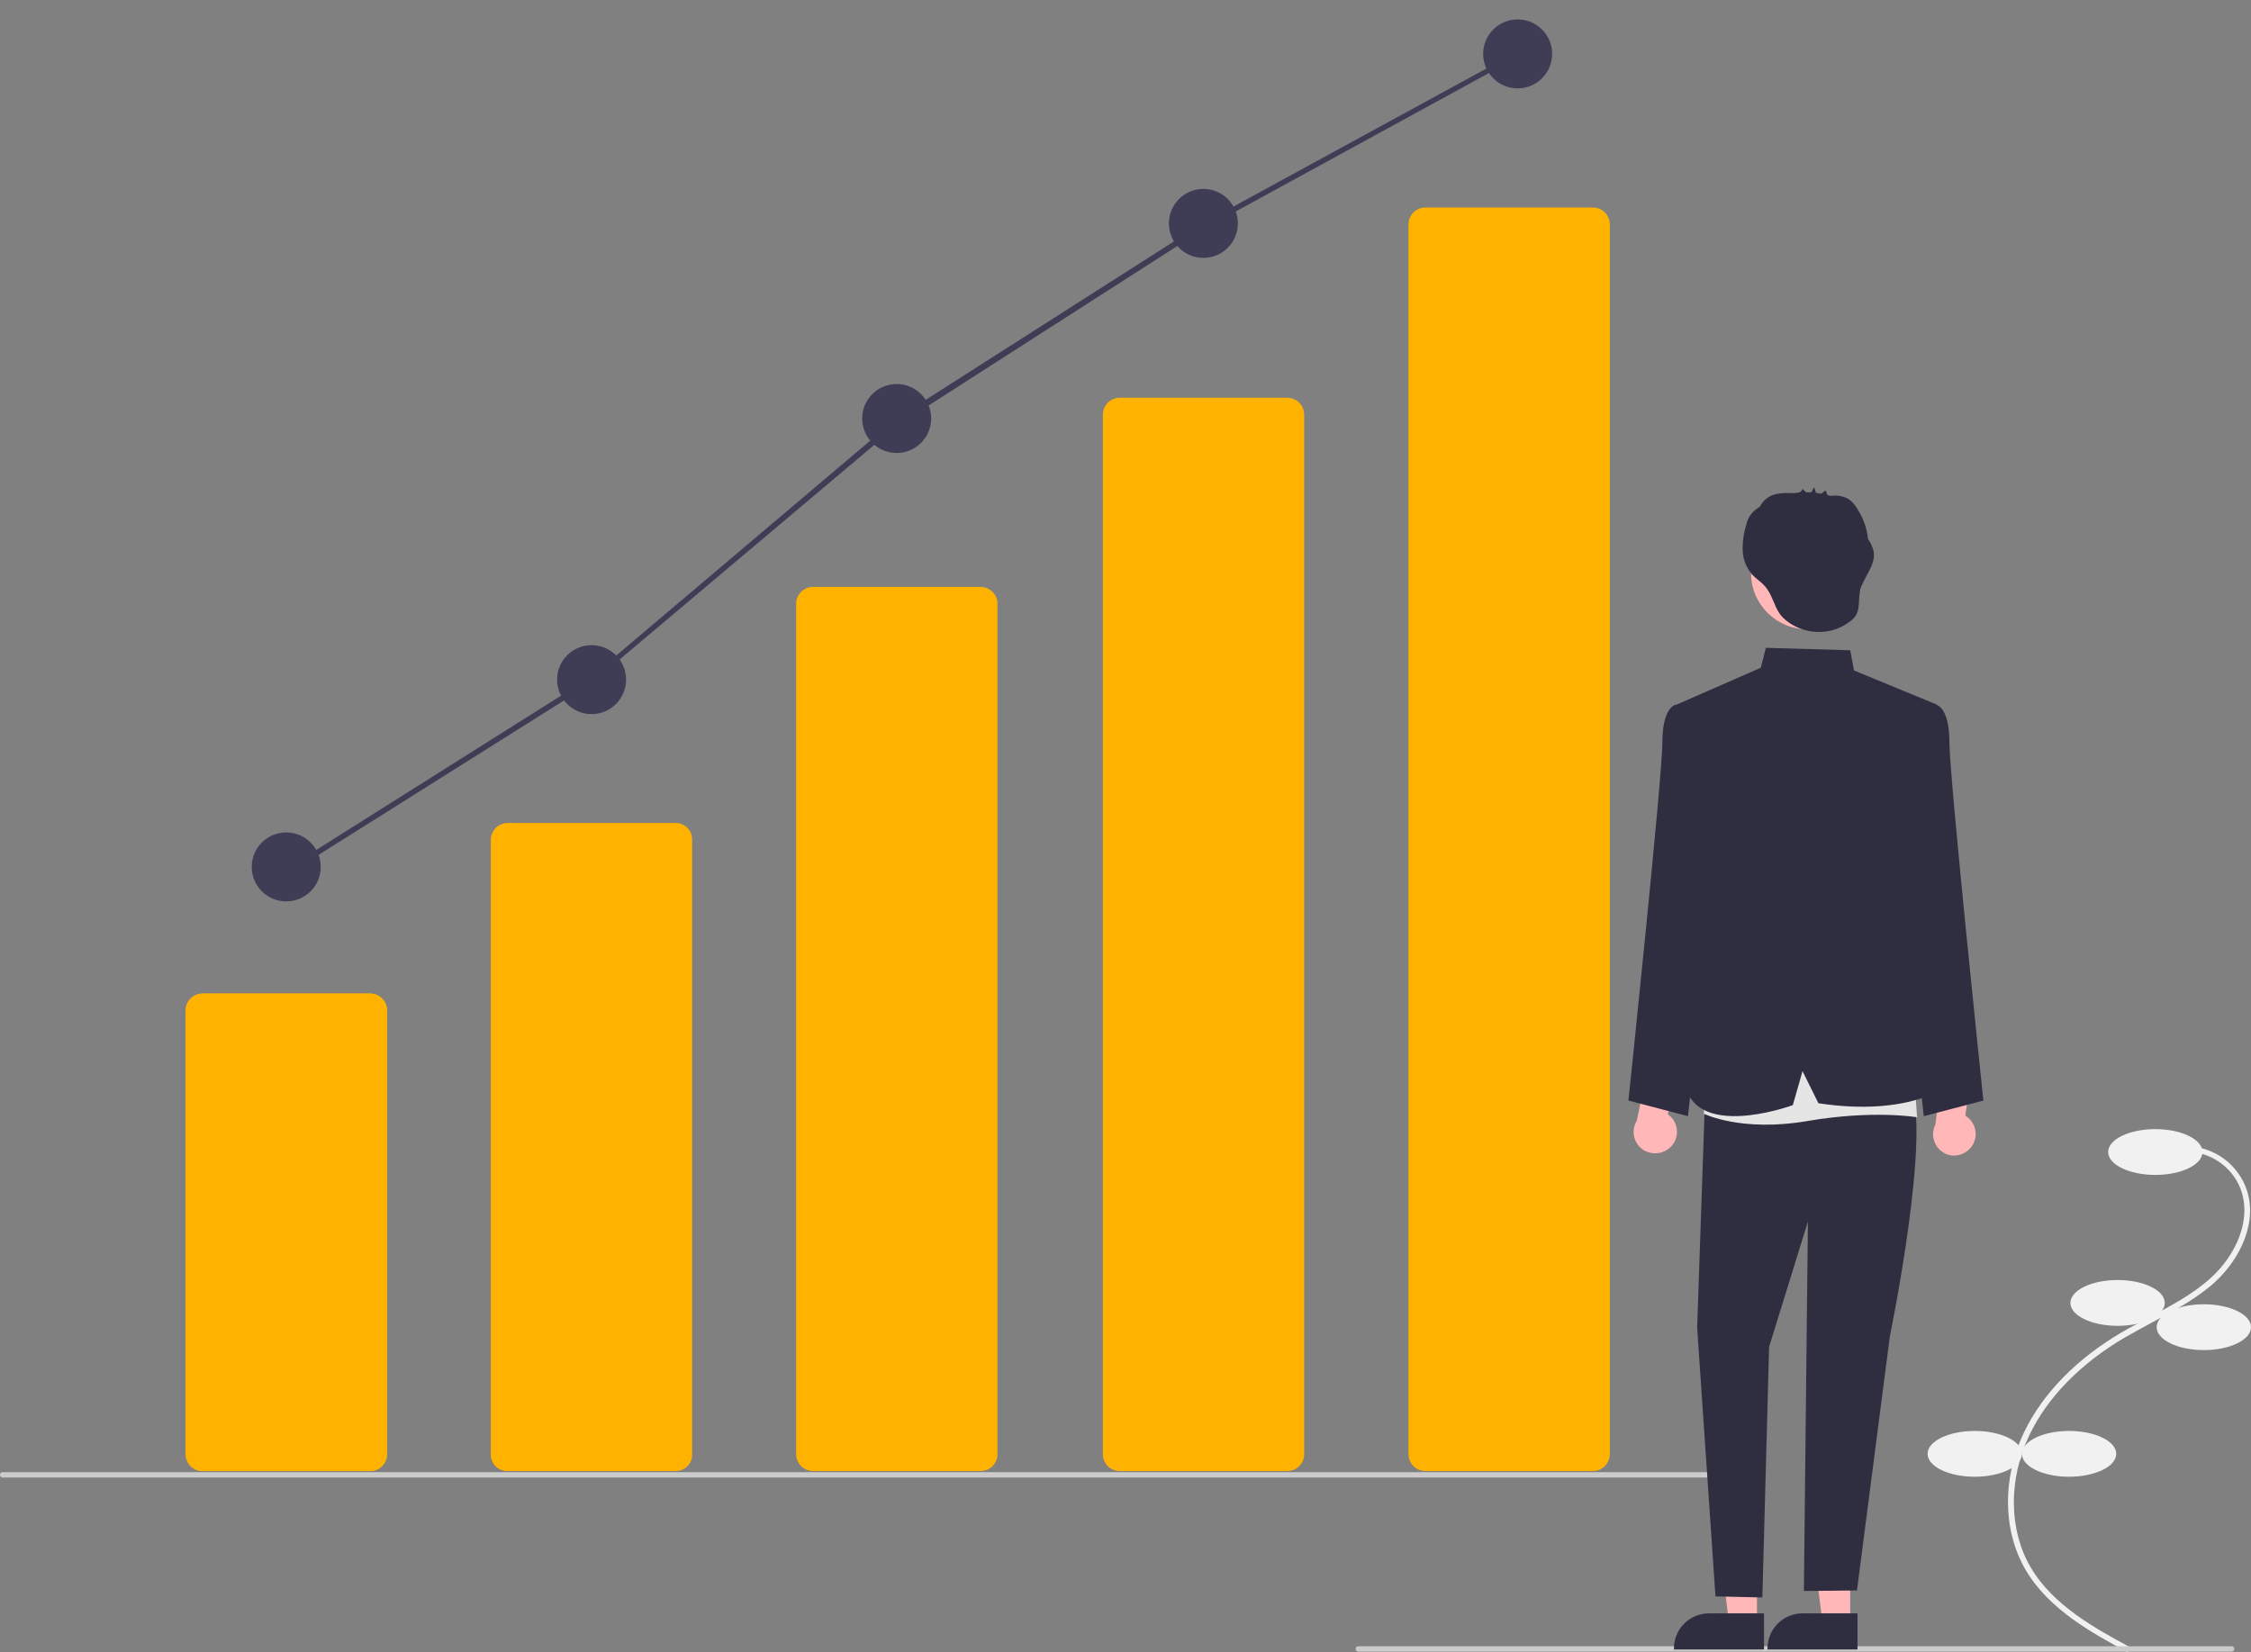 <svg xmlns="http://www.w3.org/2000/svg" xmlns:xlink="http://www.w3.org/1999/xlink" id="a3b698d4-91aa-4644-9cd7-168aa6af3798" x="0px" y="0px" viewBox="0 0 835.2 613.1" style="enable-background:new 0 0 835.2 613.1;" xml:space="preserve">
<rect x="0" y="0" width="835.2" height="613.1" fill="#808080" stroke="none"/>
<style type="text/css">
	.st0{fill:#F1F1F1;}
	.st1{fill:#FFB300;}
	.st2{fill:#3F3D56;}
	.st3{fill:#CBCBCB;}
	.st4{fill:#FFB7B7;}
	.st5{fill:#2F2E41;}
	.st6{fill:#E5E5E5;}
</style>
<path class="st0" d="M789.4,613.1l1-1.8c-12.8-6.9-28.6-15.5-36.9-29.6c-8.2-13.9-8.4-32.7-0.5-49.2c6.7-14,19-26.6,35.6-36.3  c3.3-1.9,6.7-3.7,10-5.5c8-4.3,16.3-8.7,23.2-14.9c9.4-8.6,16.6-23,11.2-35.9c-3.6-8.4-11.6-14-20.7-14.5l-0.1,2  c8.3,0.4,15.7,5.6,18.9,13.2c4.9,11.9-1.8,25.5-10.8,33.6c-6.7,6.1-14.9,10.4-22.8,14.6c-3.3,1.8-6.8,3.6-10.1,5.5  c-16.9,9.9-29.5,22.8-36.4,37.2c-8.2,17.1-7.9,36.6,0.6,51.1C760.3,597.4,776.5,606.1,789.4,613.1z"></path>
<ellipse class="st0" cx="799.7" cy="427.5" rx="17.5" ry="8.5"></ellipse>
<ellipse class="st0" cx="785.7" cy="483.5" rx="17.5" ry="8.5"></ellipse>
<ellipse class="st0" cx="817.7" cy="492.5" rx="17.5" ry="8.5"></ellipse>
<ellipse class="st0" cx="767.7" cy="539.5" rx="17.5" ry="8.5"></ellipse>
<ellipse class="st0" cx="732.7" cy="539.5" rx="17.5" ry="8.5"></ellipse>
<path class="st1" d="M137.3,545.9H75.2c-3.5,0-6.3-2.8-6.3-6.3V375c0-3.5,2.8-6.3,6.3-6.3h62.1c3.5,0,6.3,2.8,6.3,6.3v164.6  C143.6,543.1,140.8,545.9,137.3,545.9z"></path>
<path class="st1" d="M137.3,545.9H75.2c-3.5,0-6.3-2.8-6.3-6.3V375c0-3.5,2.8-6.3,6.3-6.3h62.1c3.5,0,6.3,2.8,6.3,6.3v164.6  C143.6,543.1,140.8,545.9,137.3,545.9z"></path>
<path class="st1" d="M250.5,545.9h-62.1c-3.4,0.1-6.3-2.6-6.3-6.1V311.5c0.1-3.4,2.9-6.1,6.3-6.1h62.1c3.4-0.1,6.3,2.6,6.3,6.1  v228.4C256.8,543.3,253.9,546,250.5,545.9z"></path>
<path class="st1" d="M363.8,545.9h-62.1c-3.5,0-6.3-2.8-6.3-6.3V224.1c0-3.5,2.8-6.3,6.3-6.3h62.1c3.5,0,6.3,2.8,6.3,6.3v315.5  C370.1,543.1,367.3,545.9,363.8,545.9z"></path>
<path class="st1" d="M477.6,545.9h-62.1c-3.5,0-6.3-2.8-6.3-6.3V153.9c0-3.5,2.8-6.3,6.3-6.3h62.1c3.5,0,6.3,2.8,6.3,6.3v385.7  C483.9,543.1,481.1,545.9,477.6,545.9z"></path>
<path class="st1" d="M591,545.9h-62.1c-3.5,0-6.3-2.8-6.3-6.3V83.3c0-3.5,2.8-6.3,6.3-6.3H591c3.5,0,6.3,2.8,6.3,6.3v456.2  C597.3,543.1,594.5,545.9,591,545.9z"></path>
<circle class="st2" cx="446.5" cy="82.9" r="12.8"></circle>
<circle class="st2" cx="563.1" cy="20" r="12.8"></circle>
<circle class="st2" cx="106.2" cy="321.7" r="12.8"></circle>
<circle class="st2" cx="219.5" cy="252.2" r="12.8"></circle>
<circle class="st2" cx="332.7" cy="155.3" r="12.8"></circle>
<path class="st3" d="M643.2,548.3H1c-0.5,0-1-0.4-1-1s0.4-1,1-1h642.3c0.5,0,1,0.4,1,1S643.8,548.3,643.2,548.3z"></path>
<path class="st3" d="M828,612.9H504c-0.6,0-1-0.4-1-1s0.4-1,1-1h324c0.6,0,1,0.4,1,1S828.6,612.9,828,612.9z"></path>
<path class="st4" d="M619.9,425.6c3.1-3.1,3.1-8.1,0-11.2c-0.3-0.3-0.7-0.6-1.1-0.9l3.9-17.7l-10.2-5l-5.2,25.1  c-2.3,3.8-1.1,8.7,2.7,11C613.3,428.7,617.3,428.2,619.9,425.6L619.9,425.6z"></path>
<path class="st4" d="M731.1,426c2.9-3.3,2.5-8.3-0.8-11.2c-0.4-0.3-0.7-0.6-1.1-0.8l2.6-17.9l-10.5-4.2l-3.2,25.4  c-2,3.9-0.4,8.7,3.5,10.7C724.7,429.6,728.7,428.8,731.1,426L731.1,426z"></path>
<polygon class="st4" points="651.9,602.1 641.5,602.1 636.6,562.1 651.9,562.1 "></polygon>
<path class="st5" d="M654.5,612.1l-33.4,0v-0.4c0-7.2,5.8-13,13-13h0l20.4,0L654.5,612.1z"></path>
<polygon class="st4" points="686.5,602.1 676.2,602.1 671.2,562.1 686.5,562.1 "></polygon>
<path class="st5" d="M689.2,612.1l-33.4,0v-0.4c0-7.2,5.8-13,13-13h0l20.4,0L689.2,612.1z"></path>
<path class="st5" d="M707.4,265.6l11.2-4c0,0,4.7,1,4.7,13.9s12.6,132.9,12.6,132.9l-22.1,5.8l-12.5-113.9L707.4,265.6z"></path>
<path class="st5" d="M632.7,265.6l-11.2-4c0,0-4.7,1-4.7,13.9s-12.6,132.9-12.6,132.9l22.1,5.8l12.5-113.9L632.7,265.6z"></path>
<path class="st5" d="M632.8,402.5l-3.1,90.2l6.8,99.7l17.4,0.4l2.5-93l14.4-46.5l-1.5,137.1l19.7-0.2l12.2-94.3  c0,0,16.1-78.1,7.2-93.3l-41.2-13.7L632.8,402.5z"></path>
<path class="st6" d="M633.2,391.6l-1,21.7c0,0,13.9,6.9,38.4,2.7c24.5-4.2,40.7-1.4,40.7-1.4l-1.9-27.6L633.2,391.6z"></path>
<path class="st5" d="M621.1,261.9l32.2-14.1l1.9-7.4l31.3,0.9l1.4,7.5l30.8,12.7L705,308.8l1.4,33.2l16.9,60.5  c0,0-14.3,12.1-48.6,6.9l-5.9-11.9l-3.6,12.6c0,0-30.1,11.1-38.4-3.3l6-104L621.1,261.9z"></path>
<circle class="st4" cx="670.5" cy="212.7" r="20.8"></circle>
<path class="st5" d="M695.2,204.7c-0.4-1.7-1.1-3.3-2.1-4.7c-0.4-3.9-1.7-7.6-3.8-10.9c-0.8-1.5-2-2.9-3.4-3.9  c-1.6-0.9-3.5-1.4-5.3-1.3c-0.3,0-0.9,0.1-1.5,0.1c-0.4-0.1-0.7-0.2-1.1-0.3c-0.2-0.5-0.6-1.8-0.7-1.7l-1.5,1.2  c-0.7-0.1-1.3-0.2-2-0.3c-0.2-0.7-0.5-1.4-0.7-2.1c-0.4,0.6-0.7,1.3-1,1.9c-0.7,0-1.3,0-2,0l-1.3-1.3c-0.2,0.7-0.7,1.3-1.5,1.4  c-0.6,0.1-1.2,0.1-1.8,0.2c0,0-0.1,0-0.1,0c-3.2-0.1-6.7-0.2-9.4,1.6c-1.3,0.9-2.3,2-3,3.4c-0.3,0.2-0.7,0.4-1,0.7  c-1.1,0.7-2,1.7-2.8,2.8c-0.5,0.9-1,1.9-1.2,3c-1,3.1-1.5,6.4-1.4,9.8c0.1,3.3,1.4,6.5,3.6,9c1.4,1.5,3.2,2.6,4.5,4.1  c2.9,3.1,3.4,7.3,5.8,10.6c2.6,3.4,7.3,5.7,11.5,6.3c5,0.8,10.2-0.5,14.3-3.6c1-0.7,1.8-1.5,2.4-2.5c1.4-2.5,0.8-5.6,1.4-8.5  C691,214.5,696.1,210,695.2,204.7z"></path>
<polygon class="st2" points="106.8,324.4 105.6,322.8 219.5,251 332.6,155.3 445.9,83 446.2,82.9 563.1,19.1 563.8,20.9 447.1,84.7   332.8,158 219.5,253.5 "></polygon>
</svg>